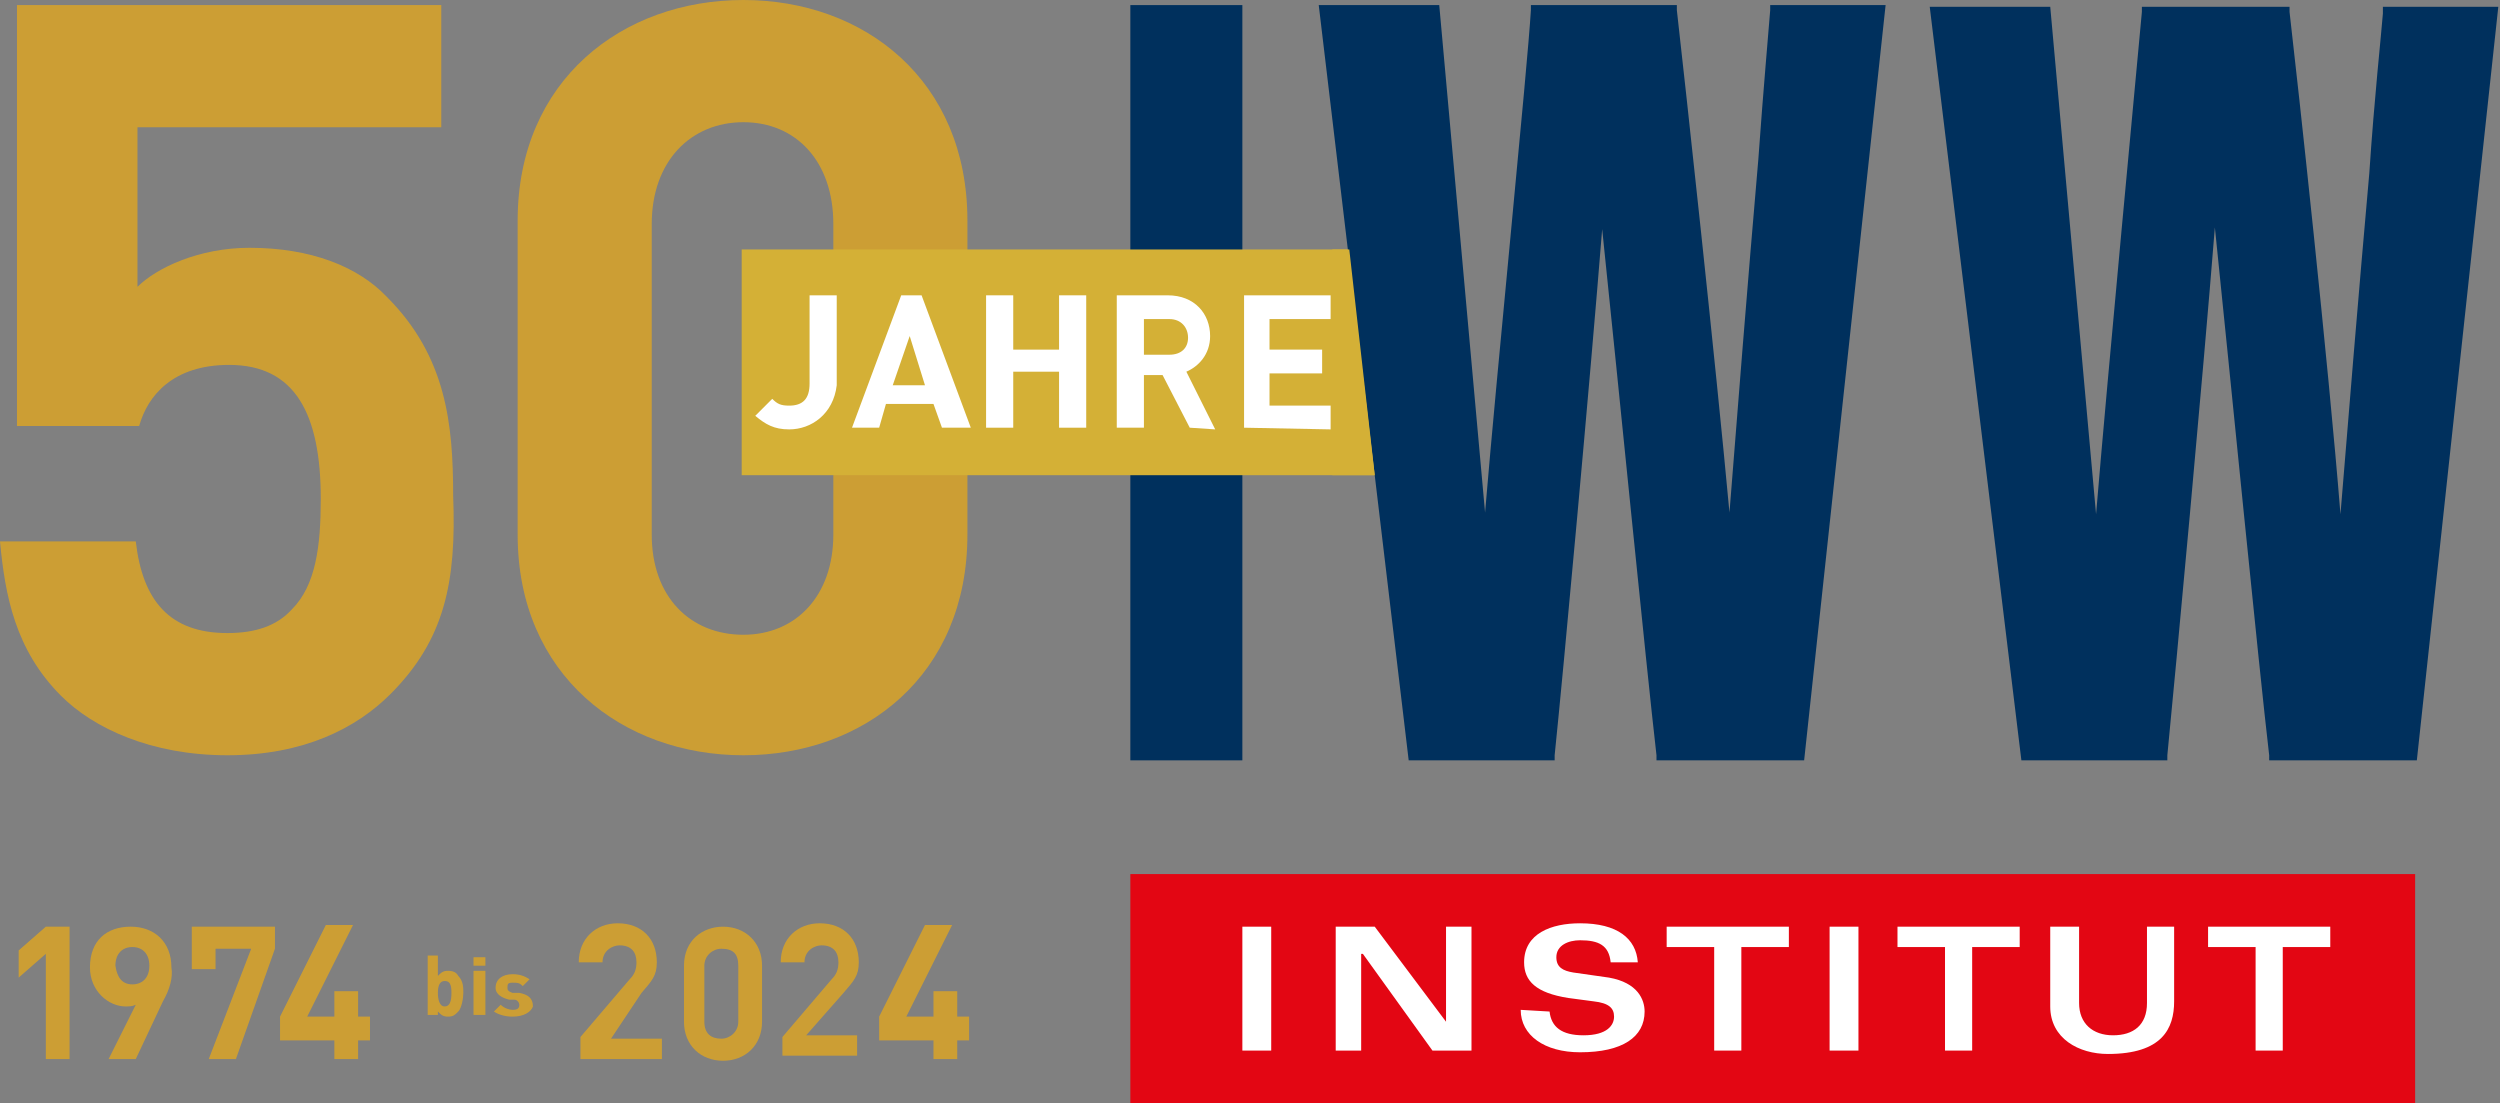 <?xml version="1.0" encoding="utf-8"?>
<!-- Generator: Adobe Illustrator 28.0.0, SVG Export Plug-In . SVG Version: 6.00 Build 0)  -->
<svg version="1.1" id="Ebene_1" xmlns="http://www.w3.org/2000/svg" xmlns:xlink="http://www.w3.org/1999/xlink" x="0px" y="0px"
	 width="147.3px" height="65px" viewBox="0 0 147.3 65" style="enable-background:new 0 0 147.3 65;" xml:space="preserve">
<rect x="0" y="0" width="147.3" height="65" fill="#808080" stroke="none"/>
<style type="text/css">
	.st0{fill:#D4B036;}
	.st1{fill:#E30613;}
	.st2{fill:#FFFFFF;}
	.st3{fill:#00305D;}
	.st4{fill:#CC9E34;}
</style>
<g>
	<polygon class="st0" points="78.5,14.7 78.5,28 84.9,28 84.7,14.7 	"/>
	<polygon class="st1" points="66.6,65 142.3,65 142.3,51.5 66.6,51.5 	"/>
	<polygon class="st2" points="73.2,54.6 74.9,54.6 74.9,61.9 73.2,61.9 	"/>
	<polygon class="st2" points="78.7,54.6 81,54.6 85.2,60.2 85.2,60.2 85.2,54.6 86.7,54.6 86.7,61.9 84.4,61.9 80.3,56.2 80.2,56.2 
		80.2,61.9 78.7,61.9 	"/>
	<path class="st2" d="M91.3,59.6c0.1,0.9,0.7,1.4,2,1.4c1.4,0,1.8-0.6,1.8-1.1c0-0.5-0.3-0.8-1.2-0.9l-1.5-0.2
		c-1.9-0.3-2.6-1-2.6-2.1c0-1.7,1.6-2.3,3.3-2.3c2.2,0,3.3,0.9,3.4,2.3h-1.6c-0.1-1-0.7-1.3-1.8-1.3c-0.7,0-1.4,0.3-1.4,1
		c0,0.6,0.4,0.8,1,0.9l2.1,0.3c1.7,0.3,2.1,1.3,2.1,2c0,1.5-1.3,2.4-3.8,2.4c-2.1,0-3.5-1-3.5-2.5L91.3,59.6L91.3,59.6z"/>
	<polygon class="st2" points="105.4,54.6 105.4,55.8 102.6,55.8 102.6,61.9 101,61.9 101,55.8 98.2,55.8 98.2,54.6 	"/>
	<polygon class="st2" points="107.8,54.6 109.5,54.6 109.5,61.9 107.8,61.9 	"/>
	<polygon class="st2" points="119,54.6 119,55.8 116.2,55.8 116.2,61.9 114.6,61.9 114.6,55.8 111.8,55.8 111.8,54.6 	"/>
	<path class="st2" d="M120.9,54.6h1.6v4.5c0,1.2,0.8,1.9,2,1.9c1.2,0,2-0.6,2-1.9v-4.5h1.6V59c0,1.6-0.7,3.1-3.9,3.1
		c-1.7,0-3.4-0.9-3.4-2.8V54.6L120.9,54.6z"/>
	<polygon class="st2" points="137.3,54.6 137.3,55.8 134.5,55.8 134.5,61.9 132.9,61.9 132.9,55.8 130.1,55.8 130.1,54.6 	"/>
	<polygon class="st3" points="66.6,44.8 73.2,44.8 73.2,0.3 66.6,0.3 	"/>
	<path class="st3" d="M106.3,44.8h-8.7v-0.3c-0.6-5.2-2.3-22.4-3.2-31c-0.7,8.8-2.3,26.2-2.8,31v0.3h-8.6L77.7,0.3h7.1l2.7,29.9
		C88.2,21.8,90,4,90.2,0.6V0.3h8.6v0.3c0.5,4.4,2.3,20.9,3.1,29.6c0.4-5.1,1.1-13.9,1.7-20.8c0.3-4.2,0.6-7.5,0.7-8.8V0.3h6.8
		L106.3,44.8"/>
	<path class="st3" d="M142.4,44.8h-8.7v-0.3c-0.6-5.1-2.3-22.4-3.2-31.1c-0.7,8.8-2.3,26-2.8,31.1v0.3h-8.6l-5.4-44.4h7.1l2.7,29.9
		c0.7-8.4,2.4-26.3,2.7-29.6V0.4h8.7v0.3c0.5,4.3,2.3,20.8,3,29.6c0.4-4.9,1.1-13.4,1.7-20.1c0.3-4.5,0.7-8.1,0.8-9.4V0.4h6.8
		L142.4,44.8"/>
	<g>
		<path class="st4" d="M23,40.9c-2,2-5.1,3.6-9.6,3.6S5.5,42.9,3.6,41c-2.7-2.7-3.3-5.9-3.6-9.1h8c0.4,3.5,2,5.4,5.4,5.4
			c1.6,0,2.9-0.4,3.8-1.4c1.4-1.4,1.7-3.7,1.7-6.5c0-5-1.5-7.9-5.4-7.9c-3.3,0-4.8,1.8-5.3,3.6H1V0.3h25v7.2H8.1v9.4
			c1.1-1.1,3.6-2.3,6.6-2.3c3.6,0,6.4,1.1,8.1,2.9c3.5,3.5,3.9,7.5,3.9,11.7C26.9,34.3,26.2,37.7,23,40.9z"/>
		<path class="st4" d="M43.8,44.5c-7.1,0-13.3-4.7-13.3-13V13c0-8.3,6.2-13,13.3-13S57,4.7,57,13v18.5C57,39.8,50.9,44.5,43.8,44.5z
			 M49.1,13.2c0-3.7-2.2-6-5.3-6s-5.4,2.3-5.4,6v18.3c0,3.7,2.3,5.9,5.4,5.9c3.1,0,5.3-2.3,5.3-5.9V13.2z"/>
	</g>
	<polygon class="st0" points="43.7,14.7 43.7,28 81,28 79.5,14.7 	"/>
	<g>
		<path class="st2" d="M46.5,25.3c-0.9,0-1.4-0.3-2-0.8l1-1c0.3,0.3,0.5,0.4,1,0.4c0.8,0,1.2-0.4,1.2-1.3v-5.2h1.6v5.3
			C49.1,24.4,47.8,25.3,46.5,25.3z"/>
	</g>
	<g>
		<path class="st2" d="M55.5,25.2L55,23.8h-2.8l-0.4,1.4h-1.6l2.9-7.8h1.2l2.9,7.8H55.5z M53.6,19.8l-1,2.9h1.9L53.6,19.8z"/>
		<path class="st2" d="M62.4,25.2v-3.3h-2.7v3.3h-1.6v-7.8h1.6v3.2h2.7v-3.2H64v7.8H62.4z"/>
		<path class="st2" d="M70.1,25.2l-1.6-3.1h-1.1v3.1h-1.6v-7.8h3c1.6,0,2.5,1.1,2.5,2.4c0,1.1-0.7,1.8-1.4,2.1l1.7,3.4L70.1,25.2
			L70.1,25.2z M68.9,18.8h-1.5v2.1h1.5c0.7,0,1.1-0.4,1.1-1S69.6,18.8,68.9,18.8z"/>
		<path class="st2" d="M73.3,25.2v-7.8h5.1v1.4h-3.6v1.8h3.1V22h-3.1v1.9h3.6v1.4L73.3,25.2L73.3,25.2z"/>
	</g>
	<g>
		<path class="st4" d="M2.7,62.4v-6.2l-1.6,1.4V56l1.6-1.4h1.4v7.8H2.7z"/>
		<path class="st4" d="M9.6,59L8,62.4H6.4l1.6-3.2c-0.2,0.1-0.4,0.1-0.6,0.1c-1,0-2.1-0.9-2.1-2.3c0-1.6,1-2.4,2.4-2.4
			s2.4,0.9,2.4,2.4C10.2,57.6,10,58.3,9.6,59z M7.8,55.8c-0.6,0-1,0.4-1,1.1c0.1,0.7,0.4,1.1,1,1.1s1-0.4,1-1.1S8.4,55.8,7.8,55.8z"
			/>
	</g>
	<g>
		<path class="st4" d="M13.9,62.4h-1.6l2.5-6.5h-2.1v1.2h-1.4v-2.5h4.9v1.3L13.9,62.4z"/>
		<path class="st4" d="M21.1,61.3v1.1h-1.4v-1.1h-3.2v-1.4l2.7-5.4h1.6l-2.7,5.4h1.6v-1.5h1.4v1.5h0.7v1.4H21.1z"/>
	</g>
	<g>
		<path class="st4" d="M34.2,62.4v-1.3l2.9-3.4c0.3-0.3,0.4-0.6,0.4-1c0-0.6-0.3-1-1-1c-0.4,0-1,0.3-1,1h-1.4c0-1.4,1-2.3,2.3-2.3
			c1.4,0,2.3,0.9,2.3,2.3c0,0.8-0.3,1.1-0.9,1.8L36,61.2h3v1.2H34.2z"/>
	</g>
	<g>
		<path class="st4" d="M42.6,62.5c-1.3,0-2.3-0.9-2.3-2.3v-3.3c0-1.5,1.1-2.3,2.3-2.3c1.3,0,2.3,0.9,2.3,2.3v3.3
			C44.9,61.6,43.9,62.5,42.6,62.5z M43.5,56.9c0-0.7-0.3-1-1-1c-0.5,0-1,0.4-1,1v3.3c0,0.7,0.4,1,1,1c0.5,0,1-0.4,1-1V56.9z"/>
		<path class="st4" d="M46.1,62.4v-1.3l2.9-3.4c0.3-0.3,0.4-0.6,0.4-1c0-0.6-0.3-1-1-1c-0.4,0-1,0.3-1,1h-1.4c0-1.4,1-2.3,2.3-2.3
			c1.4,0,2.3,0.9,2.3,2.3c0,0.8-0.3,1.1-0.9,1.8l-2.2,2.5h3v1.2H46.1z"/>
	</g>
	<g>
		<path class="st4" d="M56.4,61.3v1.1H55v-1.1h-3.2v-1.4l2.7-5.4h1.6l-2.7,5.4H55v-1.5h1.4v1.5h0.7v1.4H56.4z"/>
	</g>
	<g>
		<path class="st4" d="M27,59.6c-0.2,0.2-0.3,0.3-0.6,0.3s-0.4-0.1-0.6-0.3v0.2h-0.6v-3.5h0.6v1.2c0.2-0.2,0.3-0.3,0.6-0.3
			s0.5,0.1,0.6,0.3c0.3,0.3,0.3,0.7,0.3,1S27.2,59.4,27,59.6z M26.2,57.8c-0.3,0-0.4,0.3-0.4,0.7s0.1,0.8,0.4,0.8s0.4-0.3,0.4-0.8
			S26.5,57.8,26.2,57.8z"/>
		<path class="st4" d="M27.9,56.9v-0.5h0.7v0.5H27.9z M27.9,59.8v-2.6h0.7v2.6H27.9z"/>
	</g>
	<g>
		<path class="st4" d="M30.2,59.9c-0.4,0-0.8-0.1-1.1-0.3l0.4-0.4c0.2,0.2,0.5,0.3,0.7,0.3c0.3,0,0.4-0.1,0.4-0.3
			c0-0.1-0.1-0.3-0.3-0.3H30c-0.4-0.1-0.8-0.3-0.8-0.7c0-0.5,0.4-0.8,1-0.8c0.4,0,0.7,0.1,1,0.3l-0.4,0.4c-0.2-0.2-0.3-0.2-0.6-0.2
			c-0.3,0-0.3,0.1-0.3,0.3c0,0.1,0,0.2,0.3,0.3h0.4c0.5,0.1,0.8,0.3,0.8,0.8C31.3,59.6,30.9,59.9,30.2,59.9z"/>
	</g>
</g>
</svg>
